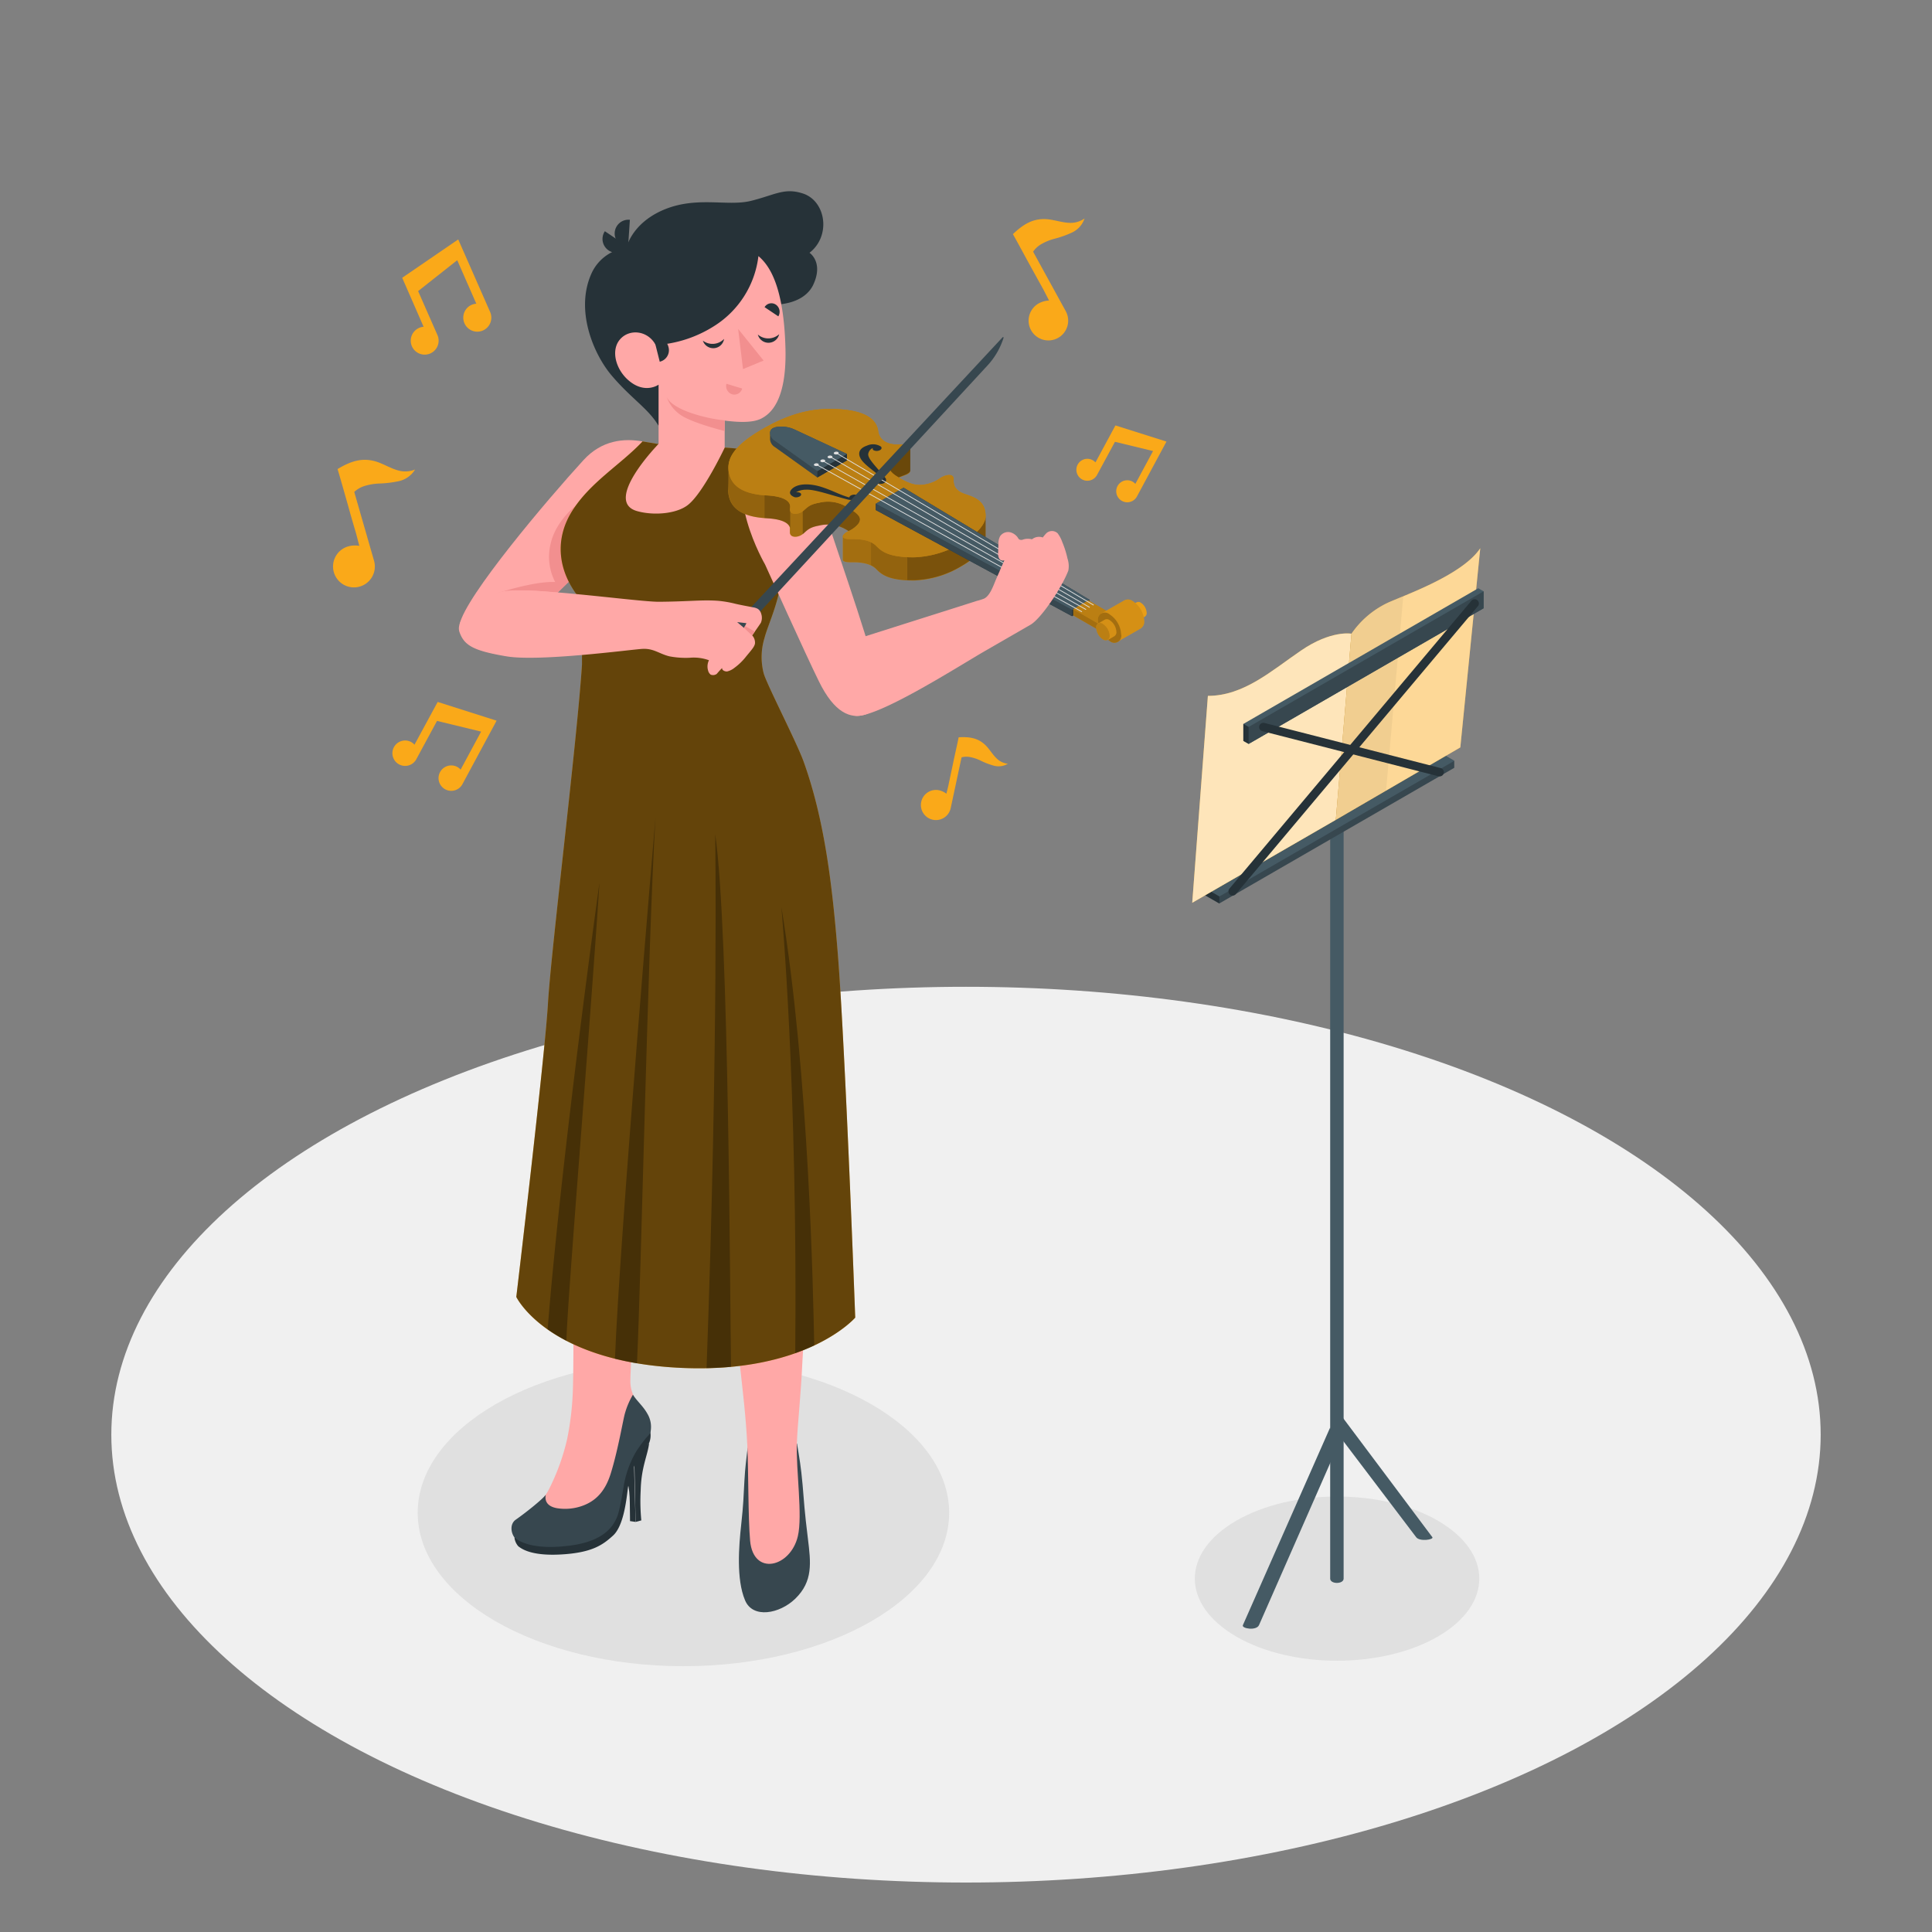 <svg xmlns="http://www.w3.org/2000/svg" viewBox="0 0 500 500"><rect x="0" y="0" width="500" height="500" fill="#808080" stroke="none"/><g id="freepik--Floor--inject-31"><ellipse id="freepik--floor--inject-31" cx="250" cy="371.29" rx="221.19" ry="115.91" style="fill:#f0f0f0"></ellipse></g><g id="freepik--Shadows--inject-31"><path id="freepik--Shadow--inject-31" d="M320,423.57c-14.38-8.3-14.38-21.76,0-30.05s37.68-8.3,52.06,0,14.37,21.75,0,30.05S334.33,431.87,320,423.57Z" style="fill:#e0e0e0"></path><ellipse id="freepik--shadow--inject-31" cx="176.87" cy="391.5" rx="68.77" ry="39.71" style="fill:#e0e0e0"></ellipse></g><g id="freepik--music-sheet--inject-31"><g id="freepik--music-sheet--inject-31"><path d="M347.73,408.54c0,1.49-3.48,1.49-3.48,0V211.91h3.48Z" style="fill:#455a64"></path><polygon points="376.36 196.91 372.56 194.72 311.76 229.82 311.76 231.62 315.56 233.81 376.36 198.71 376.36 196.91" style="fill:#37474f"></polygon><polygon points="315.56 232.01 376.36 196.91 372.56 194.72 311.76 229.82 315.56 232.01" style="fill:#455a64"></polygon><polygon points="311.76 229.82 315.56 232.01 315.56 233.81 311.76 231.62 311.76 229.82" style="fill:#263238"></polygon><path d="M345.71,212.18,349.76,164s-5.26-1-13.1,4.39c-7.59,5.18-14.77,11.7-24.06,11.7l-4.05,53.55Z" style="fill:#FAA919"></path><path d="M345.71,212.18,349.76,164s-5.26-1-13.1,4.39c-7.59,5.18-14.77,11.7-24.06,11.7l-4.05,53.55Z" style="fill:#fff;opacity:0.7"></path><path d="M349.76,164a23.71,23.71,0,0,1,9.15-7.89c3.91-1.86,19.44-7.11,24.18-14.23l-5.16,51.55-32.22,18.75Z" style="fill:#FAA919"></path><path d="M349.76,164a23.71,23.71,0,0,1,9.15-7.89c3.91-1.86,19.44-7.11,24.18-14.23l-5.16,51.55-32.22,18.75Z" style="fill:#fff;opacity:0.55"></path><path d="M363.16,154.32c-1.85.76-3.36,1.37-4.25,1.79a23.71,23.71,0,0,0-9.15,7.89l-4.05,48.18,13-7.56Z" style="opacity:0.05"></path><polygon points="383.96 157.42 383.96 153.03 382.58 152.24 321.78 187.35 321.78 191.74 323.16 192.52 383.96 157.42" style="fill:#455a64"></polygon><polygon points="323.16 192.52 383.96 157.42 383.96 153.03 323.16 188.13 323.16 192.52" style="fill:#37474f"></polygon><polygon points="321.78 187.35 323.16 188.13 323.16 192.52 321.78 191.74 321.78 187.35" style="fill:#263238"></polygon><path d="M319,231.78a1.1,1.1,0,0,1-.83-1.8l62.68-74.57a1.1,1.1,0,0,1,1.68,1.41l-62.69,74.57A1.1,1.1,0,0,1,319,231.78Z" style="fill:#263238"></path><path d="M372.57,200.9a1.33,1.33,0,0,1-.28,0l-45.6-11.68a1.09,1.09,0,0,1-.79-1.33,1.1,1.1,0,0,1,1.33-.79l45.61,11.68a1.09,1.09,0,0,1-.27,2.15Z" style="fill:#263238"></path><path d="M344.25,369.42l-22.59,51.16c-.43.88,3.48,1.54,4.17,0L346,374.67Z" style="fill:#455a64"></path><path d="M347.13,366.38l23.56,31.44c.47.64-3.3,1.22-4.19,0l-21.3-28.09Z" style="fill:#455a64"></path></g></g><g id="freepik--musical-notes--inject-31"><path id="freepik--musical-note--inject-31" d="M104.09,71.89l5.54,12.68a3.61,3.61,0,1,0,3.58,2.14l-5-11.37,10.12-8h0l4.94,11.26a3.68,3.68,0,0,0-1.2.28,3.63,3.63,0,1,0,4.78,1.87h0l-8.26-18.79Z" style="fill:#FAA919"></path><path id="freepik--musical-note--inject-31" d="M288.67,110.1l-5.16,9.57a2.84,2.84,0,1,0,.4,3.25l4.64-8.58,9.86,2.39h0l-4.58,8.5a3,3,0,0,0-.75-.6,2.85,2.85,0,1,0,1.16,3.86h0l7.64-14.21Z" style="fill:#FAA919"></path><path id="freepik--musical-note--inject-31" d="M113.27,181.66l-6,11.07a3.35,3.35,0,0,0-.87-.7,3.29,3.29,0,1,0,1.34,4.46l5.36-9.92,11.41,2.77h0l-5.3,9.84a3.35,3.35,0,0,0-.87-.7,3.29,3.29,0,1,0,1.34,4.46h0l8.84-16.43Z" style="fill:#FAA919"></path><path id="freepik--musical-note--inject-31" d="M248.85,196a5.05,5.05,0,0,1,2.1-.09,10.78,10.78,0,0,1,2.7.87,19.24,19.24,0,0,0,3.53,1.37,4.71,4.71,0,0,0,3.66-.49,4.92,4.92,0,0,1-2.08-.72c-1.51-.94-2.48-2.9-3.76-4.13-1.91-1.83-4.1-2.16-6.9-2-.46,2.28-1,4.54-1.46,6.81L245.5,203c0,.17-.58,2.41-.58,2.41a4.8,4.8,0,0,0-1.88-.89,3.9,3.9,0,1,0,3,4.63Z" style="fill:#FAA919"></path><path id="freepik--musical-note--inject-31" d="M91.68,127.31a7,7,0,0,1,2.51-1.49,14.9,14.9,0,0,1,3.87-.68,28.32,28.32,0,0,0,5.21-.63,6.57,6.57,0,0,0,4.15-3,6.74,6.74,0,0,1-3,.48c-2.46-.16-4.92-1.93-7.29-2.6-3.53-1-6.43,0-9.77,2,.93,3.08,1.78,6.18,2.67,9.27q1,3.65,2.09,7.28c.07.23.87,3.33.87,3.33a6.5,6.5,0,0,0-2.89.14,5.41,5.41,0,1,0,6.7,3.7Z" style="fill:#FAA919"></path><path id="freepik--musical-note--inject-31" d="M267.37,65.14a6.42,6.42,0,0,1,2-1.89,13.85,13.85,0,0,1,3.42-1.43,26,26,0,0,0,4.68-1.66,6.15,6.15,0,0,0,3.21-3.62A6.35,6.35,0,0,1,278,57.61c-2.31.35-4.95-.77-7.27-.9-3.46-.19-5.92,1.36-8.59,3.88,1.49,2.65,2.92,5.34,4.38,8L270,74.88c.11.2,1.49,2.89,1.49,2.89a6.19,6.19,0,0,0-2.64.73,5.12,5.12,0,1,0,6.95,2Z" style="fill:#FAA919"></path></g><g id="freepik--Character--inject-31"><g id="freepik--character--inject-31"><path d="M166.29,114.24c-4.81-.85-10.52-.36-15.28,4.83-9.23,10.07-30.65,35.35-32.06,42.54l14,2.92,24.36-23.91,9-26.38" style="fill:#ffa8a7"></path><path d="M162.43,127a68.07,68.07,0,0,0-7.28.77c-5.22.94-11.35,7-12.64,12.93a14.14,14.14,0,0,0,1.17,9.92c-5.73-.23-15.26,3-15.26,3,4.85-1.35,10.19-.75,15.6-.28l.33,0,13-12.73Z" style="fill:#f28f8f"></path><path d="M162.47,63.84a3.57,3.57,0,0,1-5.93-4Z" style="fill:#263238"></path><path d="M162.54,64a3.57,3.57,0,1,1,.47-7.12Z" style="fill:#263238"></path><path d="M206.27,373.59c.64,4,1,5.77,1.44,10.67.33,4,.51,7,1.37,13.9.77,6.29,1.36,11.09-3.26,15.58-4.06,3.94-11,5.22-13,.42-2.32-5.48-1.59-14.16-1-19.56s.59-7,.83-11.3c.21-3.8.48-5.35.83-8.62C197.64,374.65,202.09,373.73,206.27,373.59Z" style="fill:#37474f"></path><path d="M174,223.47c1.49,15.29,6.24,47.71,7.31,62.25,1.24,16.65,9,57,10,66s1.73,15,2.09,22.28c.31,6.3.2,19,.73,24.75.84,9.26,10.45,6.88,12.35-1.17,1.27-5.36-.49-16.9-.25-24,.17-5.1,1-11.84,1.41-20.83s2.65-31.85,1.58-42.88c-.93-9.47-2.46-17.33-3.66-26.09,4.68-26.67,6.89-54.85,2.06-81.61" style="fill:#ffa8a7"></path><path d="M164.48,393.87l-1.43-.21c-.1-4.49.16-8.6-1-10.72l2-5.51Z" style="fill:#263238"></path><path d="M168,373.42c-.32,3.08-2.06,6.24-2.19,12.3a51.77,51.77,0,0,0,.16,7.76l-1.48.39-.34-16.44Z" style="fill:#263238"></path><path d="M133.14,397.93a4.08,4.08,0,0,0,1,2.25c.77.58,3.24,2.57,11.14,2.11s10.68-2.42,13.38-4.89,3.41-8.93,3.81-12c.79-5.91,3.25-9,5.54-12a5.25,5.25,0,0,0,.24-3.07s-6.54-.37-9.37,6.87-5,15.65-11.44,17.65A100.32,100.32,0,0,1,133.14,397.93Z" style="fill:#263238"></path><path d="M207.66,202.19c-1.68-4.9-4.88-10.08-7.59-15.36a53.61,53.61,0,0,1-3.56-8.26c-2.88,2.33-10.54,6.15-23.71,6.27-15,.14-20.77-6.44-20.77-6.44s-.79,7.94-.94,9.37c-.52,5-1.41,12.76-1.57,16.59-1,25.07-2.93,41.85-3.13,69.07-.1,15.15,1.46,47.53,2,68.85,0,.11.07,14.14-.19,18.82a74.75,74.75,0,0,1-1.39,11.17,56.4,56.4,0,0,1-4.5,12.67,12.69,12.69,0,0,1-1.81,2.86,33.65,33.65,0,0,1-3.36,3.25c-2.42,2.09-4.24,3-4,4.95s2.26,2.81,3.89,3.3c3.89,1.16,8.28.68,12.17,0s8.23-2.53,9.89-6.23a15.3,15.3,0,0,0,.93-3.42c.71-3.81,1.36-7.71,3-11.28a25,25,0,0,1,2.16-4.37c1-1.47,2.27-3.08,2.46-4.92.16-1.54-1-3.71-2.57-6l0-.05a9.14,9.14,0,0,1-1.93-5.19c0-.68,0-1.45.06-2.57l.07-1.8h0c.78-18.9,9.34-41.12,8.23-58.67-.69-11.11-1.39-13.93-3-22.52,2.66-16.23,5.35-33.47,8-50.07Z" style="fill:#ffa8a7"></path><path d="M167.53,365.85c-1.12-2-2.65-3.19-3.73-4.9a20,20,0,0,0-2.06,4.81c-.48,1.58-1.75,9.34-3.66,15.52-1.43,4.63-3.83,7.09-7.15,8.35a13.24,13.24,0,0,1-6.51.73h0c-4.11-.57-3.15-3.53-3.15-3.53-1,1.31-5.35,4.76-7.78,6.45-1.55,1.07-1.32,3.35-.32,4.65,1.14,1,5,3.38,14.85,2,8.71-1.26,10.75-5.29,11.58-7.11.63-1.38,1.17-4.35,1.81-8.17a25.91,25.91,0,0,1,3.05-8.68c.2-.34.39-.65.58-.92h0c.58-.86,1.28-1.82,2.06-2.77.61-.73,1.09-1.08,1.27-1.78A6.63,6.63,0,0,0,167.53,365.85Z" style="fill:#37474f"></path><path d="M216.84,247.06c-1.47-18.53-3.53-35.12-8.88-50-1.84-5.09-9.62-20.12-10.33-22.84a16.78,16.78,0,0,1,.22-9.1c1-3.88,4.36-10.23,4.7-18.55-6.21-9.62-9.19-19.6-4.52-29.65-4.94-.31-5.53-.78-10.49-1.09s-13.11-.68-17.16-.91l-4.09-.68c-5.62,6-13.63,10.58-18.33,18.19-4.41,7.17-3.68,15.29,2,22.39.19,3.68.45,7.17.67,10.78l.16.07h-.17c0,1.7,0,4,0,6.3h0c-1.27,19.81-8,73.88-8.81,87.77s-8.19,75.91-8.19,75.91S141.47,352,175,353.94,221.33,341,221.33,341,218.8,271.94,216.84,247.06Z" style="fill:#FAA919"></path><path d="M216.84,247.06c-1.47-18.53-3.53-35.12-8.88-50-1.84-5.09-9.62-20.12-10.33-22.84a16.78,16.78,0,0,1,.22-9.1c1-3.88,4.36-10.23,4.7-18.55-6.21-9.62-9.19-19.6-4.52-29.65-4.94-.31-5.53-.78-10.49-1.09s-13.11-.68-17.16-.91l-4.09-.68c-5.62,6-13.63,10.58-18.33,18.19-4.41,7.17-3.68,15.29,2,22.39.19,3.68.45,7.17.67,10.78l.16.07h-.17c0,1.7,0,4,0,6.3h0c-1.27,19.81-8,73.88-8.81,87.77s-8.19,75.91-8.19,75.91S141.47,352,175,353.94,221.33,341,221.33,341,218.8,271.94,216.84,247.06Z" style="opacity:0.6"></path><path d="M195.39,116.71c12.22-.11,14.78,5.82,18.86,18.32,3.66,11.18,12.39,36,12.62,40.73s.87,8-2.94,9.18-8-.44-12-8.61c-3.26-6.58-13.94-30.25-13.94-30.25S186.54,126.41,195.39,116.71Z" style="fill:#ffa8a7"></path><path d="M169.63,211.67s-9.22,107.73-10.48,140c1.78.44,3.69.83,5.7,1.17C166,328.7,167.6,246.59,169.63,211.67Z" style="opacity:0.3"></path><path d="M189.19,353.73c-.29-16.19-.48-112.89-4.1-137.88,0,0,.88,52.69-2.23,138.23C185.07,354,187.19,353.92,189.19,353.73Z" style="opacity:0.3"></path><path d="M210.72,348.2c-.28-13.29-1.27-69.65-8.51-113.54,0,0,4.25,46.34,3.6,115.55C207.61,349.57,209.25,348.89,210.72,348.2Z" style="opacity:0.3"></path><path d="M146.59,347c.23-10.47,6-79.29,8.56-118.6,0,0-9.85,70.47-13.42,115.65A42.06,42.06,0,0,0,146.59,347Z" style="opacity:0.3"></path><path d="M170.39,110.14c-2.51-4.31-6.95-6.92-12-12.85-4.83-5.62-9.77-17.31-5.12-26.93a11.41,11.41,0,0,1,8.85-6.22s1.2-6,9.07-9.6c8.83-4,16.91-1,23.18-2.56s8.62-3.47,13.43-1.9c5.93,1.94,7.35,10.94,1.7,15.34,0,0,3.62,2.36,1.06,8.07-1,2.33-3.69,5-9.72,5.35C184,79.83,170.39,110.14,170.39,110.14Z" style="fill:#263238"></path><path d="M196.28,66.28c2.88,2.43,6.59,7.81,7,24,.34,13.7-4.09,16.89-6.18,18s-5.51,1.08-9.55.57v7s-5.67,12-9.65,14.93c-3,2.24-8.8,2.68-13,1.5-9-2.51,5.54-17.4,5.54-17.4V99.55s-3.46,2.5-7.64-1c-3.44-2.85-4.8-7.87-2.35-10.71s7.24-2.33,9.25,1.46a31.81,31.81,0,0,0,15.25-5A24.85,24.85,0,0,0,196.28,66.28Z" style="fill:#ffa8a7"></path><path d="M187.54,108.79c-4.26-.37-13.5-2.56-15-6.08a9.38,9.38,0,0,0,3.26,4.43c2.71,2.19,11.76,4.41,11.76,4.41Z" style="fill:#f28f8f"></path><path d="M169.15,87.29l1.59,6.32A3.05,3.05,0,0,0,173,89.8,3.37,3.37,0,0,0,169.15,87.29Z" style="fill:#263238"></path><path d="M187.39,87.71a2.83,2.83,0,0,1-5.49.45,4.14,4.14,0,0,0,5.49-.45Z" style="fill:#263238"></path><path d="M201.65,86.49a2.84,2.84,0,0,1-5.52.09,4.15,4.15,0,0,0,2.77,1A4.22,4.22,0,0,0,201.65,86.49Z" style="fill:#263238"></path><path d="M184.65,81.18l-3.77,2a2.24,2.24,0,0,1,.93-3A2.09,2.09,0,0,1,184.65,81.18Z" style="fill:#263238"></path><path d="M188,99.32l4.07,1.23a2.09,2.09,0,0,1-2.61,1.49A2.24,2.24,0,0,1,188,99.32Z" style="fill:#f28f8f"></path><path d="M201.43,81.87l-3.56-2.38a2.06,2.06,0,0,1,2.92-.65A2.25,2.25,0,0,1,201.43,81.87Z" style="fill:#263238"></path><polygon points="191.03 85.12 192.29 95.52 197.62 93.31 191.03 85.12" style="fill:#f28f8f"></polygon><path d="M296.76,158.61a3.34,3.34,0,0,0-1.51-2.62,1.06,1.06,0,0,0-1.08-.11L292,157.12l2.13,3.72,2.14-1.24A1.07,1.07,0,0,0,296.76,158.61Z" style="fill:#FAA919"></path><path d="M296.76,158.61a3.34,3.34,0,0,0-1.51-2.62,1.06,1.06,0,0,0-1.08-.11L292,157.12l2.13,3.72,2.14-1.24A1.07,1.07,0,0,0,296.76,158.61Z" style="opacity:0.07"></path><path d="M294.61,159.85a3.33,3.33,0,0,0-1.51-2.62.93.93,0,0,0-1.52.87,3.35,3.35,0,0,0,1.52,2.63.92.92,0,0,0,1.51-.88Z" style="fill:#FAA919"></path><path d="M294.61,159.85a3.33,3.33,0,0,0-1.51-2.62.93.93,0,0,0-1.52.87,3.35,3.35,0,0,0,1.52,2.63.92.92,0,0,0,1.51-.88Z" style="opacity:0.25"></path><path d="M188.55,121c0-3.31,2.66-6.43,8.92-10,7.48-4.31,13.72-5.67,20.8-5,6.71.65,8.66,3.13,9,5.57s2.46,3.65,5.71,3.46c1.82-.11,2.56.29,2.57.78s0,5.46,0,6-.45.82-1.19,1.12-1.26.47-1.8.71h0c3.16,1.83,5,2.27,7.57,1.61a8.92,8.92,0,0,0,3.23-1.51c1.27-.83,3.54-1.37,3.44.43s.76,3,3,3.75,5.3,1.68,5.26,5.67c0,.79,0,4.5,0,5.95,0,1.89-1.76,4.43-6.31,7.06a25.39,25.39,0,0,1-12.23,3.64c-6.91,0-8.55-1.75-9.82-3s-3.37-1.78-6.5-1.72c-1.53,0-2.08-.27-2.08-.67s0-5.56,0-6,.61-.93,1.33-1.3l.19-.08-.36-.21A9.36,9.36,0,0,0,212,136c-2.68.48-3.07,1.25-4.25,2.21s-3.32,1.07-3.33-.46c0-.11,0-1.18,0-1.18-.37-1.39-2.4-2.26-6-2.45-4.23-.23-8.52-1.35-9.66-5.23a6.74,6.74,0,0,1-.29-2C188.57,125.94,188.55,121.65,188.55,121Z" style="fill:#FAA919"></path><path d="M188.55,121c0-3.31,2.66-6.43,8.92-10,7.48-4.31,13.72-5.67,20.8-5,6.71.65,8.66,3.13,9,5.57s2.46,3.65,5.71,3.46c1.82-.11,2.56.29,2.57.78s0,5.46,0,6-.45.82-1.19,1.12-1.26.47-1.8.71h0c3.16,1.83,5,2.27,7.57,1.61a8.92,8.92,0,0,0,3.23-1.51c1.27-.83,3.54-1.37,3.44.43s.76,3,3,3.75,5.3,1.68,5.26,5.67c0,.79,0,4.5,0,5.95,0,1.89-1.76,4.43-6.31,7.06a25.39,25.39,0,0,1-12.23,3.64c-6.91,0-8.55-1.75-9.82-3s-3.37-1.78-6.5-1.72c-1.53,0-2.08-.27-2.08-.67s0-5.56,0-6,.61-.93,1.33-1.3l.19-.08-.36-.21A9.36,9.36,0,0,0,212,136c-2.68.48-3.07,1.25-4.25,2.21s-3.32,1.07-3.33-.46c0-.11,0-1.18,0-1.18-.37-1.39-2.4-2.26-6-2.45-4.23-.23-8.52-1.35-9.66-5.23a6.74,6.74,0,0,1-.29-2C188.57,125.94,188.55,121.65,188.55,121Z" style="opacity:0.35"></path><path d="M225.41,140.27v6a4.71,4.71,0,0,1,1.33.92c1.15,1.16,2.62,2.73,8,3V144.2c-5.44-.27-6.89-1.84-8-3A4.59,4.59,0,0,0,225.41,140.27Z" style="opacity:0.1"></path><path d="M234.78,144.2v5.94c.55,0,1.14,0,1.78,0a25.28,25.28,0,0,0,12.23-3.64c4.55-2.63,6.29-5.16,6.3-7.06,0-1.45,0-5.16,0-5.95,0,1.89-1.75,4.43-6.3,7.06a25.39,25.39,0,0,1-12.23,3.64C235.92,144.23,235.33,144.22,234.78,144.2Z" style="opacity:0.25"></path><path d="M188.59,120.38a6.8,6.8,0,0,0,.26,2.59c1.08,3.68,5,4.88,9,5.18v5.95c-4-.3-7.93-1.5-9-5.18a6.74,6.74,0,0,1-.29-2c0-1,0-5.27,0-5.91A4.3,4.3,0,0,1,188.59,120.38Z" style="opacity:0.1"></path><path d="M235.6,121.75v-6c0,.38-.45.82-1.19,1.12-1.66.68-3,.9-3.84,2.45-.93,1.74-.38,2.81,2,4.21.55-.24,1.15-.44,1.8-.71S235.6,122.14,235.6,121.75Z" style="opacity:0.35"></path><path d="M197.86,128.15v5.95c.21,0,.43,0,.65.05,3.55.19,5.59,1.06,6,2.44v-4.92l0-.11a.13.13,0,0,0,0-.06c0-.12,0-.23,0-.35a1.84,1.84,0,0,0,0-.33c-.24-1.48-2.3-2.42-6-2.62Z" style="opacity:0.25"></path><path d="M194.17,133.49a10.14,10.14,0,0,1-1.28-.44A7.72,7.72,0,0,0,194.17,133.49Z" style="opacity:0.25"></path><path d="M192.89,133.05a8.09,8.09,0,0,1-1.22-.59A7.65,7.65,0,0,0,192.89,133.05Z" style="opacity:0.25"></path><path d="M207.75,132.33v5.94l0,0c1.18-1,1.57-1.74,4.25-2.22a9.41,9.41,0,0,1,7.28,1.17l.36.22a6.88,6.88,0,0,0,2.42-1.8c1.15-1.49.39-2.54-2.78-4.37a9.36,9.36,0,0,0-7.28-1.17c-2.68.48-3.07,1.25-4.25,2.22Z" style="opacity:0.25"></path><path d="M213,124.33a.75.75,0,0,0,.13.11,1.33,1.33,0,0,0,1.15,0l6.38-3.73c.34-.19.37-.49.08-.66a1.3,1.3,0,0,0-1.15,0l-6.38,3.72C213,123.93,212.89,124.16,213,124.33Z" style="fill:#37474f"></path><path d="M218.27,106c6.71.65,8.66,3.13,9,5.57s2.46,3.65,5.71,3.46,3.05,1.22,1.38,1.9-3,.91-3.84,2.45c-.93,1.74-.38,2.81,2.05,4.21,3.16,1.83,5,2.27,7.57,1.61a8.92,8.92,0,0,0,3.23-1.51c1.27-.83,3.54-1.37,3.44.43s.76,3,3,3.75,5.3,1.68,5.26,5.67c0,1.89-1.76,4.43-6.31,7.06a25.39,25.39,0,0,1-12.23,3.64c-6.91,0-8.55-1.75-9.82-3s-3.37-1.78-6.5-1.72-2.17-1.25-.75-2a7.1,7.1,0,0,0,2.61-1.87c1.15-1.5.39-2.55-2.78-4.38a9.4,9.4,0,0,0-7.28-1.17c-2.68.48-3.07,1.25-4.25,2.21s-3.62,1.08-3.3-.79-1.75-3.08-6-3.3-8.52-1.35-9.66-5.23c-1.2-4.09,1.14-7.69,8.62-12S211.19,105.29,218.27,106Z" style="fill:#FAA919"></path><path d="M218.27,106c6.71.65,8.66,3.13,9,5.57s2.46,3.65,5.71,3.46,3.05,1.22,1.38,1.9-3,.91-3.84,2.45c-.93,1.74-.38,2.81,2.05,4.21,3.16,1.83,5,2.27,7.57,1.61a8.92,8.92,0,0,0,3.23-1.51c1.27-.83,3.54-1.37,3.44.43s.76,3,3,3.75,5.3,1.68,5.26,5.67c0,1.89-1.76,4.43-6.31,7.06a25.39,25.39,0,0,1-12.23,3.64c-6.91,0-8.55-1.75-9.82-3s-3.37-1.78-6.5-1.72-2.17-1.25-.75-2a7.1,7.1,0,0,0,2.61-1.87c1.15-1.5.39-2.55-2.78-4.38a9.4,9.4,0,0,0-7.28-1.17c-2.68.48-3.07,1.25-4.25,2.21s-3.62,1.08-3.3-.79-1.75-3.08-6-3.3-8.52-1.35-9.66-5.23c-1.2-4.09,1.14-7.69,8.62-12S211.19,105.29,218.27,106Z" style="opacity:0.25"></path><path d="M219.49,137.5Z" style="opacity:0.25"></path><path d="M219.47,137.51h0Z" style="opacity:0.25"></path><path d="M199.29,112.07c0-1.11,1-1.67,2.89-1.66a8.09,8.09,0,0,1,3.37.71l13.63,6.35v1.68l-7.65,4.42-11-7.87a2.56,2.56,0,0,1-1.24-2C199.29,113.44,199.3,112.38,199.29,112.07Z" style="fill:#37474f"></path><polygon points="211.53 121.89 211.53 123.57 219.18 119.16 219.18 117.47 211.53 121.89" style="fill:#263238"></polygon><path d="M219.18,117.47l-13.63-6.35a8.09,8.09,0,0,0-3.37-.71c-1.93,0-2.89.55-2.89,1.66a2.56,2.56,0,0,0,1.24,2l11,7.86Z" style="fill:#455a64"></path><path d="M224.37,115.33a3.77,3.77,0,0,1,3.56.21h0a2.24,2.24,0,0,1,.2.17l-.07,0c.19.26.06.58-.36.8a1.8,1.8,0,0,1-1.63,0,.42.42,0,0,1-.17-.57,2,2,0,0,0-1.2,1.52c-.19,1.3,2.44,3.69,4.34,6.12a.86.86,0,0,1,0,1.28h0s0,0,0,0a.84.84,0,0,1-.24.16l0,0a1.8,1.8,0,0,1-1.63,0c-.39-.26-.29-.68.22-1a1.86,1.86,0,0,1,.77-.19l0-.06c-1.27-1.45-2.9-2.32-4.57-4S221.75,116.22,224.37,115.33Z" style="fill:#263238"></path><path d="M205,126.49c-1.17,1.14-.19,1.8.36,2.06h0a2.53,2.53,0,0,0,.3.12l-.05,0a2,2,0,0,0,1.38-.21c.46-.29.47-.72,0-.94a1.63,1.63,0,0,0-1-.1,5.18,5.18,0,0,1,2.64-.69c2.24-.11,6.38,1.4,10.6,2.5a3.87,3.87,0,0,0,2.21,0h0l.08,0a.86.86,0,0,0,.27-.14h0c.46-.3.47-.72,0-.94a1.86,1.86,0,0,0-1.65.12.7.7,0,0,0-.33.45l-.1,0c-2.52-.73-4-1.67-6.93-2.64S206.58,125,205,126.49Z" style="fill:#263238"></path><polygon points="226.65 130.37 233.85 126.22 281.97 155.23 281.97 156.86 277.45 159.47 226.65 132 226.65 130.37" style="fill:#263238"></polygon><polygon points="277.45 157.84 277.45 159.47 226.65 132 226.65 130.37 277.45 157.84" style="fill:#37474f"></polygon><polygon points="277.45 157.84 226.65 130.37 233.85 126.22 281.97 155.23 277.45 157.84" style="fill:#455a64"></polygon><polygon points="277.76 157.66 281.67 155.4 289.52 159.93 289.52 161.57 285.61 163.82 277.76 159.29 277.76 157.66" style="fill:#FAA919"></polygon><polygon points="277.76 157.66 281.67 155.4 289.52 159.93 289.52 161.57 285.61 163.82 277.76 159.29 277.76 157.66" style="opacity:0.35"></polygon><polygon points="289.52 159.93 281.67 155.4 277.76 157.66 285.61 162.19 289.52 159.93" style="fill:#FAA919"></polygon><polygon points="289.52 159.93 281.67 155.4 277.76 157.66 285.61 162.19 289.52 159.93" style="opacity:0.25"></polygon><rect x="249.64" y="98.24" width="0.2" height="77.37" transform="translate(4.78 282.23) rotate(-59.41)" style="fill:#e0e0e0"></rect><polygon points="281.98 157.29 214.75 118.27 214.85 118.1 282.08 157.12 281.98 157.29" style="fill:#e0e0e0"></polygon><rect x="245.55" y="99.98" width="0.2" height="78.62" transform="translate(4.69 286.55) rotate(-60.99)" style="fill:#e0e0e0"></rect><polygon points="281.02 157.84 212.89 119.35 212.98 119.18 281.12 157.67 281.02 157.84" style="fill:#e0e0e0"></polygon><path d="M216,117c-.27.15-.29.38-.07.51a1,1,0,0,0,.89,0c.27-.16.29-.38.07-.52A1,1,0,0,0,216,117Z" style="fill:#e0e0e0"></path><path d="M214.39,118c-.26.15-.29.38-.06.51a1,1,0,0,0,.88,0c.27-.15.3-.38.07-.51A1,1,0,0,0,214.39,118Z" style="fill:#e0e0e0"></path><path d="M212.52,119c-.26.16-.29.39-.06.52a1,1,0,0,0,.89,0c.26-.15.29-.38.06-.51A1,1,0,0,0,212.52,119Z" style="fill:#e0e0e0"></path><path d="M210.86,120c-.27.15-.3.38-.07.51a1,1,0,0,0,.89,0c.26-.15.29-.38.06-.51A1,1,0,0,0,210.86,120Z" style="fill:#e0e0e0"></path><path d="M296.13,160.71a6.57,6.57,0,0,0-3-5.16,2.07,2.07,0,0,0-2.11-.21l-6,3.43,4.2,7.32,6-3.44A2.1,2.1,0,0,0,296.13,160.71Z" style="fill:#FAA919"></path><path d="M296.13,160.71a6.57,6.57,0,0,0-3-5.16,2.07,2.07,0,0,0-2.11-.21l-6,3.43,4.2,7.32,6-3.44A2.1,2.1,0,0,0,296.13,160.71Z" style="opacity:0.15"></path><path d="M290.16,164.16a6.59,6.59,0,0,0-3-5.17,1.82,1.82,0,0,0-3,1.72,6.58,6.58,0,0,0,3,5.17,1.81,1.81,0,0,0,3-1.72Z" style="fill:#FAA919"></path><path d="M290.16,164.16a6.59,6.59,0,0,0-3-5.17,1.82,1.82,0,0,0-3,1.72,6.58,6.58,0,0,0,3,5.17,1.81,1.81,0,0,0,3-1.72Z" style="opacity:0.35"></path><path d="M288.91,163.49a3.85,3.85,0,0,0-1.75-3,1.22,1.22,0,0,0-1.23-.12l-1.72,1,2.46,4.28,1.72-1A1.22,1.22,0,0,0,288.91,163.49Z" style="fill:#FAA919"></path><path d="M288.91,163.49a3.85,3.85,0,0,0-1.75-3,1.22,1.22,0,0,0-1.23-.12l-1.72,1,2.46,4.28,1.72-1A1.22,1.22,0,0,0,288.91,163.49Z" style="opacity:0.15"></path><path d="M287.18,164.48a3.84,3.84,0,0,0-1.75-3,1.06,1.06,0,0,0-1.74,1,3.87,3.87,0,0,0,1.74,3,1.24,1.24,0,0,0,1.24.12A1.21,1.21,0,0,0,287.18,164.48Z" style="fill:#FAA919"></path><path d="M287.18,164.48a3.84,3.84,0,0,0-1.75-3,1.06,1.06,0,0,0-1.74,1,3.87,3.87,0,0,0,1.74,3,1.24,1.24,0,0,0,1.24.12A1.21,1.21,0,0,0,287.18,164.48Z" style="opacity:0.25"></path><path d="M220.71,185.08c4.41,2,26.75-12.28,34-16.49l12-6.92c2.67-1.55,8-9.39,9.77-14a6.06,6.06,0,0,0-.21-3.1,24.12,24.12,0,0,0-1.34-4.25A8.2,8.2,0,0,0,273.7,138a2.13,2.13,0,0,0-3,.1,9.79,9.79,0,0,0-.82,1,2.92,2.92,0,0,0-2.8.47,4.19,4.19,0,0,0-2.28.05,1.19,1.19,0,0,1-1,0c-.23-.13-.4-.55-.58-.74a3.54,3.54,0,0,0-1.61-1.08,2.5,2.5,0,0,0-2.8,1,4.08,4.08,0,0,0-.42,2l-.07,2.08a3.12,3.12,0,0,0,.23,1.61,1.06,1.06,0,0,0,1.38.5c-.69,1.6-1.39,3.19-2.09,4.79s-1.58,4.4-3.18,5.15a16,16,0,0,1-1.82.57l-6,1.91-15.43,4.89-8.1,2.57Z" style="fill:#ffa8a7"></path><path d="M184.22,168.08l2.34,1.22,69-74.71a18.91,18.91,0,0,0,4.15-7.13.15.15,0,0,0-.26-.15Z" style="fill:#37474f"></path><path d="M197,158.84a2.24,2.24,0,0,0-.84-1.24,3.46,3.46,0,0,0-1.27-.42c-1.5-.3-3-.56-4.52-.91a29.3,29.3,0,0,0-4.38-.77c-4.27-.33-7.46.18-15.5.24-5.77,0-34.68-4.17-40.71-2.6s-12.07,7-10.86,10.45,3.6,4.83,12.15,6.27,32.27-1.77,35.19-1.93,4.31,1.27,7,1.93a22.47,22.47,0,0,0,5.22.37,11.54,11.54,0,0,1,5,.64,3.63,3.63,0,0,0-.23,2.65,1.92,1.92,0,0,0,.67,1.07,1.62,1.62,0,0,0,1.59-.2,19.38,19.38,0,0,1,1.38-1.51c-.1.62.79.94,1.29.89a4.68,4.68,0,0,0,1.87-.92,15.05,15.05,0,0,0,3.08-3c1.45-1.75,2.2-2.56,2.27-3.42a2.84,2.84,0,0,0-.74-2s1.94-2.74,2.27-3.29A3.33,3.33,0,0,0,197,158.84Zm-4.45,3.66L190.77,161l2.41.28Z" style="fill:#ffa8a7"></path><polygon points="192.55 162.5 194.64 164.46 195.36 163.48 192.82 162 192.55 162.5" style="fill:#f28f8f"></polygon></g></g></svg>